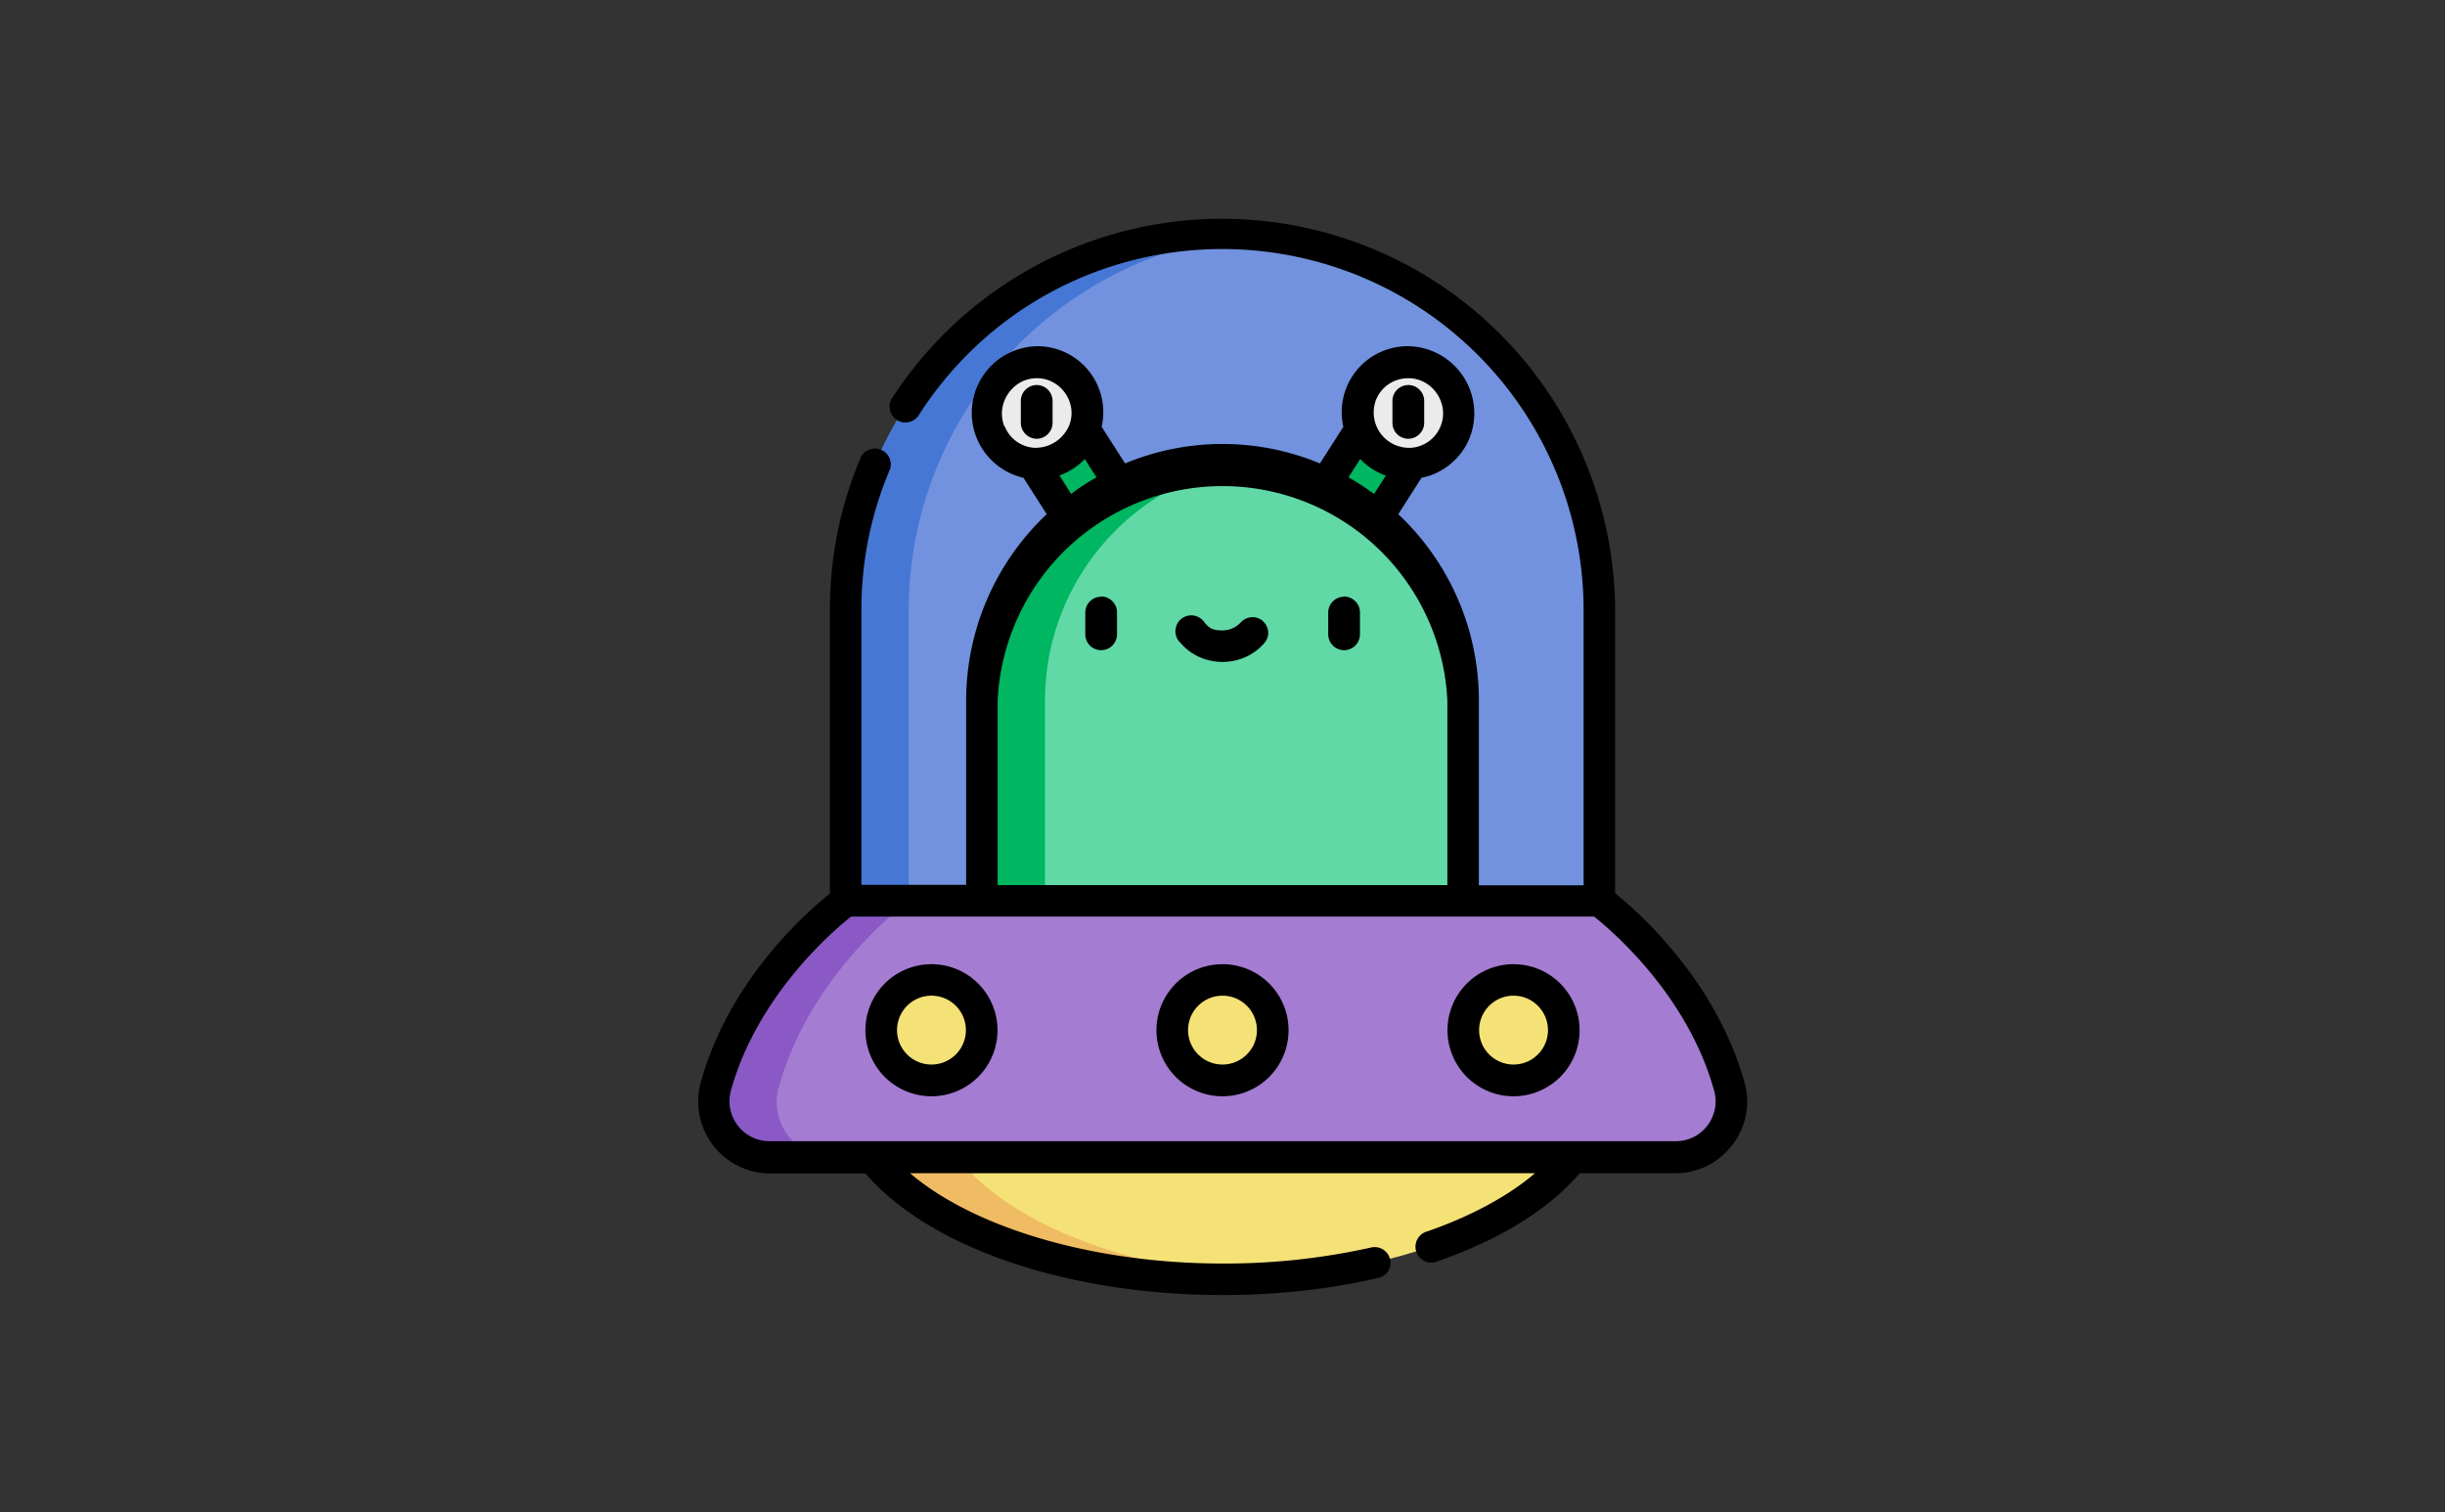 <svg xmlns="http://www.w3.org/2000/svg" id="Layer_1" viewBox="0 0 1001.4 619.4"><rect x="0" y="0" width="1001.4" height="619.4" fill="#333333" stroke="none"/><defs><style>.cls-6{fill:#00b661}.cls-7{fill:#ebebeb}.cls-8{fill:#f5e277}</style></defs><g id="_レイヤー_1-2"><path d="M655 444.3c0-44-69-79.6-154.3-79.6s-154.4 35.6-154.4 79.6 69.2 79.5 154.4 79.5S655 488.3 655 444.4" class="cls-8"/><path d="M380.8 444.3c0-41 60-74.7 137.1-79.1q-8.4-.5-17.2-.5c-85.2 0-154.3 35.6-154.3 79.5s69 79.6 154.3 79.6q8.8 0 17.2-.5c-77-4.4-137-38.1-137-79Z" style="fill:#f0bc63"/><path d="M708.3 445.3c-12.9-47-53.2-76.3-53.2-76.3l-154.4-22.8L346.4 369S306 398.3 293 445.3C289 459.8 300 474 315 474h371.5c15 0 25.8-14.2 21.8-28.7" style="fill:#a47cd1"/><path d="M319 445.3c12.8-47 53.2-76.3 53.2-76.3l141.4-21-13-1.9-154.3 23s-40.3 29.2-53.2 76.2C289 459.8 300 474 315 474h25.8c-15 0-25.8-14.2-21.9-28.7" style="fill:#8b59c5"/><path d="M500.7 95.5A154.4 154.4 0 0 0 346.4 250V369H655V250c0-85.3-69.2-154.4-154.4-154.4" style="fill:#7292df"/><path d="M513.6 96q-6.3-.5-12.9-.5A154.4 154.4 0 0 0 346.4 250V369h25.8V250c0-80.9 62.2-147.3 141.4-153.8" style="fill:#4677d4"/><path d="m414.8 176.8 21.4-13.6 43.3 68-21.4 13.7zM521.9 231.3l43.3-68.1 21.4 13.6-43.3 68z" class="cls-6"/><path d="M500.7 188.5a98.6 98.6 0 0 0-98.6 98.6v82h197.2v-82a98.6 98.6 0 0 0-98.6-98.6Z" style="fill:#60d9a7"/><path d="M513.6 189.3q-6.3-.8-12.9-.8a98.6 98.6 0 0 0-98.6 98.6v82H428v-82c0-50.1 37.3-91.5 85.6-97.8" class="cls-6"/><path d="M521.3 422a20.6 20.6 0 1 1-41.2 0 20.6 20.6 0 0 1 41.2 0M402.1 422a20.6 20.6 0 1 1-41.1 0 20.6 20.6 0 0 1 41.1 0M640.5 422a20.6 20.6 0 1 1-41.2 0 20.6 20.6 0 0 1 41.2 0" class="cls-8"/><path d="M443.8 161.2a20.7 20.7 0 1 0-38.4 15.9 20.7 20.7 0 0 0 38.4-15.9M584.7 150a20.7 20.7 0 1 0-15.8 38.3 20.7 20.7 0 0 0 15.8-38.3" class="cls-7"/><path d="M451 244.4a6.5 6.5 0 0 0-6.5 6.4v9a6.5 6.5 0 1 0 13 0v-9c0-3.6-3-6.5-6.5-6.5M550.4 244.4a6.5 6.5 0 0 0-6.4 6.4v9a6.5 6.5 0 1 0 13 0v-9c0-3.6-3-6.5-6.6-6.5M517.2 254.3a6.5 6.5 0 0 0-9 .6q-3 3.2-7.5 3.3c-4.5 0-5.6-1.2-7.4-3.3a6.5 6.5 0 1 0-9.7 8.5c4.2 4.9 10.4 7.7 17.1 7.7s12.9-2.8 17.1-7.7c2.4-2.6 2.1-6.7-.6-9M500.7 394.9a27 27 0 1 0 0 54.1 27 27 0 0 0 0-54.1m0 41.1a14.1 14.1 0 1 1 0-28.2 14.1 14.1 0 0 1 0 28.2M381.5 394.9a27 27 0 1 0 0 54.1 27 27 0 0 0 0-54.1m0 41.1a14.1 14.1 0 1 1 0-28.2 14.1 14.1 0 0 1 0 28.2M619.9 394.9a27 27 0 1 0 0 54.1 27 27 0 0 0 0-54.1m0 41.1a14.1 14.1 0 1 1 0-28.2 14.1 14.1 0 0 1 0 28.2M424.6 179.7c3.6 0 6.5-3 6.5-6.5v-9a6.5 6.5 0 1 0-13 0v9c0 3.6 3 6.5 6.5 6.5M576.8 179.7c3.6 0 6.5-3 6.5-6.5v-9a6.5 6.5 0 1 0-13 0v9c0 3.6 2.9 6.5 6.5 6.5"/><path d="M661.5 365.8v-116a161 161 0 0 0-296.4-86.3 6.5 6.5 0 0 0 10.9 7c27.3-43 74-68.5 124.7-68.5a148 148 0 0 1 147.9 147.9v112.7h-42.9V287c0-30.1-12.7-57.3-33-76.4l9.5-14.9a27 27 0 0 0 19.7-16.3 27.5 27.5 0 0 0-25.1-37.6 27 27 0 0 0-26.6 33l-9.6 15a104 104 0 0 0-79.8 0l-9.6-15a27 27 0 0 0-26.6-33 27.3 27.3 0 0 0-5.4 53.9l9.5 14.9a105 105 0 0 0-33 76.3v75.5h-42.9V250q0-30.4 11.8-58a6.5 6.5 0 0 0-11.9-5q-12.8 30-12.8 63v116c-9.5 7.5-41.5 35.6-53 77.7a29.5 29.5 0 0 0 28 36.9h39.6c25.9 30.3 82.7 49.8 146.2 49.8q33.5 0 63.8-7c3-.6 5-3.2 5-6.2v-.4a6.5 6.5 0 0 0-8.2-5.8 275 275 0 0 1-60.6 6.5c-52.7 0-101.6-14.5-128-37h256c-11 9.4-26.2 17.6-44 23.8a6.5 6.5 0 1 0 4.3 12.2c25.5-8.9 45.4-21.2 58-36h39.4c19 0 33.2-18.5 28.2-36.8-11.6-42-43.5-70.1-53-77.8M557.1 188a27 27 0 0 0 10.5 6.8l-4.8 7.5q-5.1-3.7-10.5-6.8zm6.5-24.3c2.2-5.4 7.4-8.8 13.2-8.8 10 0 17 10.5 13.2 19.7-2 5-6.7 8.4-12 8.8h-.1a14.5 14.5 0 0 1-14.3-19.7m-127.2 30a27 27 0 0 0 7.9-5.7l4.8 7.5q-5.4 3-10.4 6.8l-4.8-7.6c.3 0 2-.8 2.5-1m-25-19c-3.8-9.3 3.3-19.8 13.2-19.8s16.8 10 13.4 19.1a15 15 0 0 1-14.4 9.4h-.1c-5.4-.4-10-3.8-12-8.8ZM408.6 287a92.2 92.2 0 0 1 184.2 0v75.5H408.6zm290.7 174c-3 3.9-7.6 6.4-12.9 6.4H315a16.4 16.4 0 0 1-15.7-20.5c10.7-39 41.8-65.6 49.3-71.5h304.3c7.4 5.9 38.5 32.4 49.2 71.5 1.4 5.1.1 10.3-2.8 14.1"/></g></svg>
